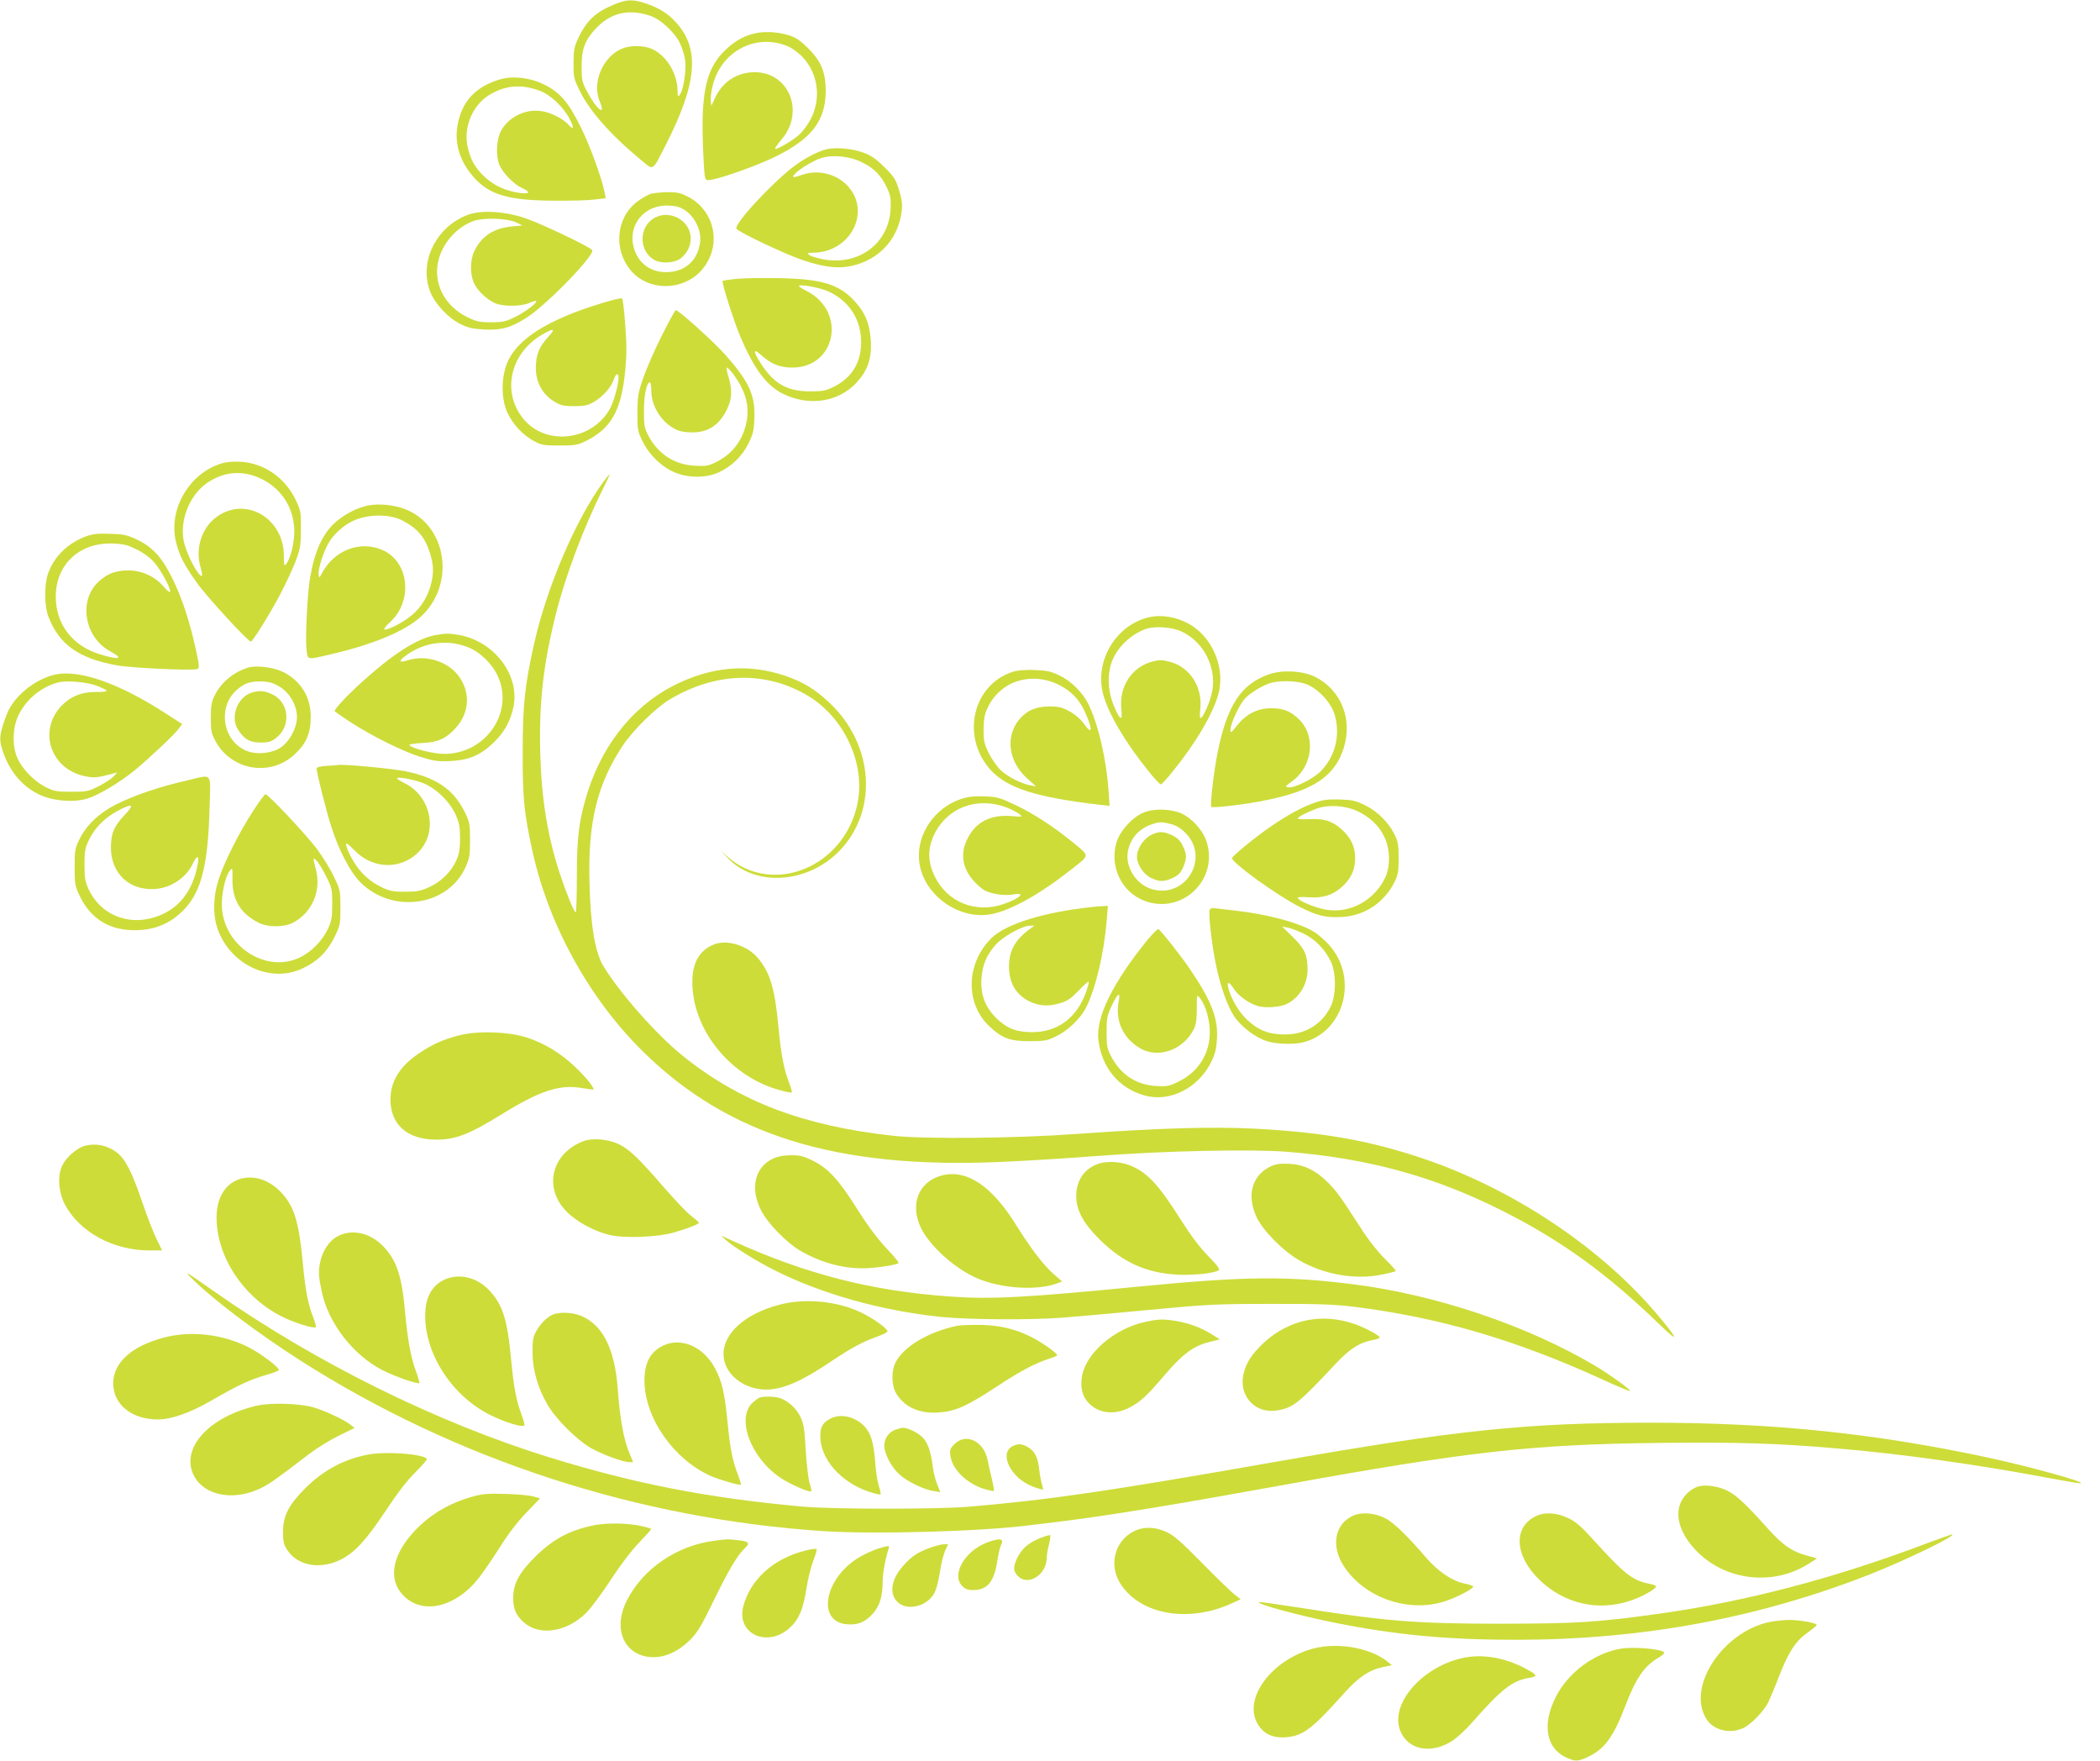 <?xml version="1.0" standalone="no"?>
<!DOCTYPE svg PUBLIC "-//W3C//DTD SVG 20010904//EN"
 "http://www.w3.org/TR/2001/REC-SVG-20010904/DTD/svg10.dtd">
<svg version="1.0" xmlns="http://www.w3.org/2000/svg"
 width="1280pt" height="1073pt" viewBox="0 0 1280 1073"
 preserveAspectRatio="xMidYMid meet">
<g transform="translate(0,1073) scale(0.1,-0.1)"
fill="#cddc39" stroke="none">
<path d="M3739 10701 c-112 -47 -166 -99 -217 -209 -22 -48 -26 -71 -26 -147
-1 -83 2 -96 36 -165 59 -124 192 -274 375 -425 80 -66 66 -74 154 98 189 371
206 582 58 742 -50 55 -103 87 -185 115 -78 26 -116 24 -195 -9z m224 -67 c63
-21 149 -100 182 -168 14 -30 29 -79 32 -109 6 -62 -12 -177 -33 -204 -12 -16
-13 -14 -14 23 -1 106 -67 215 -155 255 -49 23 -133 24 -183 3 -117 -48 -185
-207 -137 -321 41 -98 -19 -51 -78 62 -29 54 -32 68 -32 150 0 104 19 156 80
224 92 102 202 130 338 85z"/>
<path d="M4619 10530 c-75 -13 -135 -45 -198 -105 -113 -107 -147 -250 -137
-560 3 -99 9 -193 12 -208 6 -27 9 -28 43 -22 70 13 277 87 376 135 230 110
317 222 318 405 0 114 -28 182 -107 261 -45 44 -74 65 -111 77 -66 21 -139 27
-196 17z m183 -82 c26 -11 67 -41 91 -67 95 -102 114 -253 47 -380 -18 -34
-51 -77 -72 -95 -42 -36 -137 -91 -144 -83 -3 2 15 28 39 56 145 169 47 412
-165 411 -107 -1 -195 -59 -241 -159 l-21 -46 -4 32 c-2 18 4 61 13 95 53 208
265 317 457 236z"/>
<path d="M3050 10247 c-148 -43 -233 -132 -260 -274 -23 -115 13 -231 102
-328 95 -104 213 -137 488 -138 96 -1 206 2 243 7 l69 8 -7 36 c-16 84 -89
285 -145 397 -75 152 -127 213 -224 260 -84 42 -188 54 -266 32z m240 -70 c66
-24 146 -101 184 -175 27 -54 23 -67 -10 -31 -29 32 -94 67 -148 79 -103 23
-214 -28 -263 -119 -27 -52 -32 -151 -9 -206 20 -48 89 -119 136 -140 56 -25
51 -39 -11 -31 -86 12 -159 45 -216 99 -59 56 -88 108 -104 190 -23 113 32
244 128 305 99 62 197 72 313 29z"/>
<path d="M5036 9820 c-54 -14 -132 -55 -196 -103 -136 -103 -371 -357 -351
-381 21 -25 299 -156 406 -192 144 -48 236 -55 331 -25 150 46 252 169 270
325 5 41 1 72 -16 127 -19 64 -29 81 -88 139 -51 51 -81 72 -127 89 -68 26
-172 35 -229 21z m218 -79 c74 -36 119 -82 154 -159 21 -47 24 -65 20 -131
-13 -207 -196 -342 -412 -301 -36 7 -73 18 -83 26 -16 12 -14 13 23 14 223 1
353 241 217 400 -67 78 -181 109 -279 76 -62 -21 -71 -20 -49 4 27 30 110 80
158 96 70 23 175 13 251 -25z"/>
<path d="M3964 9548 c-17 -6 -53 -27 -80 -47 -131 -99 -147 -295 -35 -424 108
-122 313 -120 425 4 130 145 88 367 -86 453 -42 21 -65 26 -122 25 -39 -1 -85
-6 -102 -11z m215 -102 c57 -40 95 -119 89 -185 -11 -111 -83 -182 -192 -189
-103 -7 -184 49 -212 146 -41 140 64 267 212 259 48 -2 71 -9 103 -31z"/>
<path d="M3979 9396 c-85 -58 -83 -193 4 -247 46 -29 136 -23 173 12 36 34 54
72 54 116 0 113 -136 183 -231 119z"/>
<path d="M2852 9421 c-193 -72 -299 -285 -231 -466 28 -74 109 -162 186 -200
47 -23 75 -29 145 -33 107 -5 162 11 261 74 124 81 418 384 396 410 -19 23
-314 163 -409 195 -126 42 -268 50 -348 20z m293 -46 l40 -19 -65 -6 c-114
-11 -188 -61 -231 -155 -24 -52 -24 -138 0 -190 21 -46 78 -101 130 -123 48
-21 156 -20 205 1 22 10 41 15 44 13 9 -10 -64 -66 -127 -97 -58 -29 -76 -33
-147 -33 -72 0 -89 4 -147 32 -135 67 -205 200 -177 335 23 111 112 214 219
251 62 21 201 16 256 -9z"/>
<path d="M4492 9031 c-45 -5 -85 -10 -87 -13 -8 -7 63 -231 105 -333 84 -200
161 -305 263 -355 161 -79 342 -50 452 73 64 71 88 141 83 247 -5 102 -34 175
-99 245 -95 103 -200 135 -459 140 -96 2 -212 0 -258 -4z m557 -77 c119 -54
191 -157 199 -285 8 -137 -49 -238 -166 -296 -50 -25 -68 -28 -147 -28 -138 1
-217 46 -297 169 -50 78 -49 98 3 51 59 -53 113 -75 187 -75 268 -1 334 341
90 466 -27 13 -48 27 -48 31 0 14 127 -9 179 -33z"/>
<path d="M3670 8883 c-332 -100 -523 -222 -580 -368 -36 -91 -35 -219 3 -300
34 -72 94 -137 162 -173 45 -24 60 -27 155 -27 94 0 111 3 160 27 156 77 217
186 241 430 9 95 9 160 0 278 -6 85 -15 157 -19 161 -4 4 -59 -8 -122 -28z
m-300 -169 c0 -4 -16 -24 -36 -46 -50 -55 -67 -102 -68 -179 0 -87 39 -160
109 -204 43 -26 57 -30 124 -30 65 0 83 4 123 27 54 32 103 88 119 135 12 38
29 44 29 11 0 -45 -31 -154 -55 -194 -109 -186 -374 -221 -514 -69 -147 162
-98 409 104 526 51 29 65 34 65 23z"/>
<path d="M4033 8683 c-44 -87 -94 -203 -113 -258 -31 -90 -34 -111 -35 -210 0
-105 2 -114 33 -177 41 -83 120 -158 200 -189 84 -33 189 -32 264 3 79 37 142
98 181 177 27 56 33 79 35 153 6 139 -32 222 -177 386 -67 76 -284 272 -302
272 -4 0 -43 -71 -86 -157z m438 -235 c78 -107 102 -203 75 -309 -27 -104 -88
-179 -183 -226 -47 -23 -62 -25 -131 -21 -122 7 -221 72 -280 183 -24 45 -27
61 -27 150 0 97 16 175 36 175 5 0 9 -24 9 -52 0 -94 62 -192 149 -235 24 -12
59 -18 102 -18 87 0 150 37 196 114 43 72 50 137 25 219 -11 34 -16 62 -11 62
5 0 23 -19 40 -42z"/>
<path d="M1345 7904 c-197 -63 -322 -285 -271 -482 20 -80 50 -137 128 -246
56 -80 310 -356 327 -356 11 0 124 182 184 298 32 62 73 149 90 195 27 73 31
94 31 192 1 104 -1 114 -31 177 -64 136 -192 225 -335 234 -50 3 -89 -1 -123
-12z m250 -93 c123 -61 197 -178 199 -316 0 -73 -22 -165 -48 -200 -14 -18
-15 -15 -16 51 -1 204 -193 341 -366 260 -122 -57 -182 -201 -140 -339 8 -26
10 -47 6 -47 -25 0 -97 142 -111 218 -23 125 38 276 142 348 104 72 220 81
334 25z"/>
<path d="M3677 7793 c-170 -234 -344 -641 -422 -988 -56 -252 -69 -369 -69
-655 -1 -284 8 -372 60 -610 100 -451 346 -896 674 -1219 518 -510 1180 -715
2173 -672 149 6 421 23 602 37 404 31 930 42 1150 25 488 -39 891 -148 1305
-356 360 -180 643 -384 964 -695 129 -125 118 -94 -26 75 -359 418 -909 775
-1469 953 -307 98 -576 143 -972 164 -268 13 -572 4 -1097 -33 -353 -26 -918
-31 -1100 -11 -553 60 -941 208 -1290 489 -162 131 -389 389 -484 549 -50 86
-77 247 -83 509 -10 364 48 598 202 830 62 94 204 234 288 283 281 168 587
175 843 21 223 -135 351 -416 300 -659 -81 -384 -515 -561 -789 -323 l-42 37
39 -41 c166 -177 481 -160 677 36 244 245 218 654 -58 911 -85 80 -158 124
-265 161 -228 78 -458 57 -688 -62 -257 -134 -446 -381 -534 -699 -39 -139
-50 -242 -50 -462 0 -120 -3 -218 -7 -218 -10 0 -60 124 -98 240 -74 228 -110
449 -118 726 -8 309 17 537 93 843 58 236 171 535 289 772 25 49 43 89 41 89
-2 0 -20 -21 -39 -47z"/>
<path d="M2247 7650 c-67 -12 -147 -53 -205 -105 -75 -68 -123 -171 -151 -330
-17 -90 -31 -372 -23 -440 8 -70 -4 -68 162 -29 247 58 440 139 534 225 216
197 161 561 -99 658 -64 24 -153 33 -218 21z m208 -93 c91 -48 136 -102 166
-198 24 -76 24 -131 1 -207 -24 -77 -69 -141 -131 -186 -55 -41 -139 -81 -149
-71 -3 3 13 23 36 44 139 128 117 363 -42 437 -136 63 -297 4 -373 -138 -16
-31 -18 -32 -21 -10 -5 34 33 150 66 202 28 45 82 94 132 120 91 48 231 51
315 7z"/>
<path d="M523 7461 c-110 -41 -194 -123 -230 -226 -24 -69 -23 -195 1 -260 65
-172 185 -258 421 -300 90 -16 460 -33 488 -22 13 5 12 20 -8 114 -39 177 -83
311 -140 429 -66 137 -124 200 -222 247 -59 27 -81 32 -163 34 -75 3 -106 -1
-147 -16z m309 -79 c42 -20 82 -50 108 -79 43 -49 107 -169 96 -180 -3 -4 -22
12 -41 35 -52 60 -132 96 -214 96 -76 -1 -122 -18 -176 -65 -130 -114 -93
-344 70 -430 84 -45 48 -52 -70 -15 -165 52 -264 182 -265 348 -1 197 143 332
345 326 68 -3 91 -8 147 -36z"/>
<path d="M7011 6970 c-204 -42 -340 -262 -288 -467 31 -119 134 -295 274 -468
37 -47 73 -85 78 -85 6 0 41 38 78 85 136 168 237 340 272 460 43 148 -22 327
-151 416 -78 53 -178 76 -263 59z m194 -90 c99 -48 167 -142 185 -255 11 -66
0 -132 -35 -211 -34 -77 -48 -79 -39 -6 15 132 -60 253 -179 287 -49 14 -66
15 -107 5 -130 -31 -211 -153 -195 -293 8 -72 -6 -69 -40 8 -43 96 -49 204
-16 288 32 82 112 159 199 192 57 22 166 15 227 -15z"/>
<path d="M2651 6859 c-111 -21 -258 -116 -446 -286 -87 -79 -165 -162 -165
-176 0 -3 43 -33 95 -67 135 -87 310 -174 423 -211 87 -27 107 -30 187 -27
114 6 183 35 264 113 64 61 103 131 121 218 39 192 -116 397 -329 437 -62 11
-88 11 -150 -1z m196 -71 c76 -28 153 -102 188 -180 100 -221 -77 -475 -330
-472 -66 0 -198 34 -210 54 -2 4 32 10 78 12 98 5 144 26 204 91 84 91 92 215
21 314 -66 92 -199 134 -310 100 -53 -17 -61 -9 -22 22 109 85 252 108 381 59z"/>
<path d="M1510 6661 c-90 -29 -163 -91 -202 -170 -19 -38 -23 -63 -23 -136 0
-81 3 -95 30 -144 97 -176 331 -215 478 -81 73 67 101 130 101 230 1 123 -61
222 -170 276 -58 28 -166 41 -214 25z m196 -117 c61 -37 104 -114 104 -183 0
-66 -43 -147 -97 -185 -50 -35 -137 -46 -198 -26 -157 52 -196 273 -67 380 47
39 83 50 154 47 42 -2 69 -11 104 -33z"/>
<path d="M1536 6510 c-90 -27 -136 -153 -83 -230 38 -57 71 -75 136 -75 47 0
64 5 93 27 95 73 81 220 -25 268 -45 21 -75 23 -121 10z"/>
<path d="M6173 6636 c-246 -80 -317 -396 -135 -598 101 -111 280 -168 671
-213 l54 -6 -6 93 c-13 184 -60 392 -117 515 -36 79 -107 151 -185 188 -50 24
-75 29 -150 32 -57 2 -105 -2 -132 -11z m272 -75 c77 -36 131 -89 166 -165 52
-114 49 -153 -7 -73 -18 25 -52 54 -85 72 -46 25 -65 30 -124 30 -82 -1 -136
-24 -183 -80 -86 -105 -65 -257 49 -359 l54 -48 -34 6 c-54 10 -135 50 -180
91 -22 21 -55 67 -73 103 -29 59 -33 76 -33 147 1 59 6 92 22 126 74 164 258
228 428 150z"/>
<path d="M7739 6622 c-173 -58 -260 -189 -318 -481 -23 -114 -46 -319 -38
-328 10 -9 217 16 341 42 285 59 414 147 467 319 55 175 -19 355 -177 432 -73
36 -194 43 -275 16z m217 -59 c74 -25 157 -113 179 -188 37 -125 3 -257 -86
-346 -46 -46 -158 -102 -195 -97 -23 3 -21 6 23 38 127 93 145 281 36 381 -49
46 -93 63 -163 63 -86 0 -154 -35 -210 -105 -37 -47 -40 -49 -40 -25 0 35 50
143 84 184 30 35 97 77 154 98 52 18 159 17 218 -3z"/>
<path d="M340 6620 c-127 -27 -258 -134 -300 -246 -40 -108 -45 -140 -32 -191
36 -136 119 -242 231 -295 82 -39 206 -50 292 -25 67 20 198 98 289 172 91 75
245 220 270 255 l20 28 -98 63 c-281 183 -525 269 -672 239z m253 -70 c31 -12
57 -25 57 -30 0 -4 -30 -8 -67 -7 -86 1 -157 -29 -211 -87 -141 -153 -62 -383
145 -426 56 -12 74 -10 173 16 l25 7 -23 -25 c-13 -14 -53 -40 -90 -59 -63
-32 -73 -34 -167 -34 -91 0 -105 3 -158 29 -68 35 -140 108 -170 174 -34 73
-31 189 6 264 47 97 140 173 241 199 52 14 176 3 239 -21z"/>
<path d="M1993 6063 c-41 -3 -63 -8 -63 -16 0 -28 61 -269 90 -357 46 -143
114 -273 174 -334 193 -197 532 -151 642 86 26 57 29 73 29 168 0 99 -2 109
-33 173 -67 136 -174 209 -361 247 -82 17 -389 45 -411 38 -3 -1 -33 -3 -67
-5z m580 -103 c81 -30 165 -111 203 -192 24 -54 28 -75 28 -148 0 -65 -6 -96
-22 -132 -31 -70 -93 -131 -165 -164 -53 -24 -75 -28 -147 -28 -71 -1 -94 4
-141 26 -72 33 -130 86 -173 157 -33 53 -55 111 -43 111 4 0 28 -22 54 -48
105 -105 266 -112 373 -15 132 119 95 344 -71 429 -27 13 -49 27 -49 31 0 11
95 -5 153 -27z"/>
<path d="M1140 5974 c-159 -36 -314 -88 -418 -139 -112 -54 -194 -130 -238
-220 -27 -55 -29 -69 -29 -170 0 -102 2 -115 31 -175 62 -130 167 -201 309
-208 136 -7 245 36 334 133 99 108 139 270 148 603 7 235 23 213 -137 176z
m-379 -209 c-67 -71 -84 -112 -85 -200 0 -160 116 -266 275 -252 93 8 185 70
223 152 25 52 40 56 33 9 -29 -176 -120 -290 -269 -335 -164 -50 -326 20 -397
170 -22 48 -26 69 -26 151 0 85 3 101 29 155 36 72 93 130 172 173 92 49 107
42 45 -23z"/>
<path d="M1541 5785 c-82 -126 -170 -300 -207 -410 -34 -101 -38 -213 -10
-298 73 -223 321 -342 519 -249 91 42 150 100 195 190 36 73 37 80 37 181 0
103 -1 108 -41 191 -22 47 -70 123 -105 170 -65 86 -294 330 -311 330 -5 0
-40 -47 -77 -105z m445 -392 c37 -73 39 -81 39 -172 0 -83 -4 -104 -27 -153
-34 -73 -104 -143 -175 -175 -202 -93 -452 67 -470 301 -6 74 18 193 47 229
17 21 18 20 17 -55 -1 -122 49 -204 157 -260 57 -30 156 -30 212 -1 116 62
173 192 140 322 -20 78 -20 78 3 57 10 -9 36 -51 57 -93z"/>
<path d="M5858 5861 c-160 -53 -270 -212 -256 -372 17 -206 240 -371 445 -329
120 25 295 123 486 274 112 89 112 76 2 166 -113 92 -232 170 -345 224 -97 46
-111 50 -190 53 -63 2 -100 -2 -142 -16z m276 -51 c30 -12 65 -30 78 -40 23
-19 23 -19 -47 -13 -127 10 -217 -36 -267 -136 -46 -90 -34 -179 35 -257 22
-25 52 -51 68 -60 45 -23 124 -34 174 -25 85 16 41 -25 -63 -60 -167 -56 -338
14 -414 169 -43 87 -45 169 -6 252 79 168 260 237 442 170z"/>
<path d="M8010 5837 c-79 -28 -168 -77 -272 -149 -96 -67 -228 -175 -228 -188
0 -29 280 -231 415 -298 105 -53 158 -66 255 -60 139 8 258 88 321 215 20 40
24 63 24 143 0 80 -4 103 -24 143 -37 75 -104 142 -179 179 -58 29 -78 33
-157 36 -74 2 -102 -2 -155 -21z m262 -49 c75 -35 132 -88 165 -156 37 -76 39
-183 5 -253 -75 -152 -242 -230 -397 -184 -68 19 -135 51 -135 64 0 5 29 6 65
3 86 -6 144 11 202 61 57 51 83 105 83 177 0 72 -26 126 -85 178 -57 50 -106
65 -197 60 -38 -2 -68 0 -68 4 0 9 50 36 115 60 70 26 172 20 247 -14z"/>
<path d="M6986 5784 c-74 -23 -159 -113 -181 -189 -43 -147 32 -303 172 -355
234 -87 460 139 373 373 -24 64 -88 132 -149 160 -59 26 -153 31 -215 11z
m152 -76 c31 -8 59 -25 87 -53 152 -151 4 -402 -202 -344 -95 26 -164 132
-149 226 14 81 64 140 142 168 49 18 63 18 122 3z"/>
<path d="M7025 5646 c-53 -24 -95 -85 -95 -138 0 -46 40 -106 84 -127 52 -26
79 -26 134 -1 33 15 47 29 62 62 25 55 25 82 -1 134 -15 31 -32 48 -63 63 -49
24 -79 26 -121 7z"/>
<path d="M6660 5203 c-292 -30 -530 -103 -618 -191 -155 -155 -160 -398 -10
-538 76 -71 124 -89 243 -89 88 0 107 3 157 27 75 35 153 109 188 178 59 118
109 330 126 533 l7 87 -29 -2 c-16 0 -45 -3 -64 -5z m-385 -136 c-88 -65 -124
-130 -125 -225 0 -100 40 -171 122 -213 57 -29 116 -34 184 -14 49 14 69 27
117 77 32 33 60 58 62 56 3 -3 -3 -30 -14 -60 -55 -159 -173 -248 -330 -248
-95 0 -154 23 -217 84 -69 69 -98 143 -92 241 6 86 32 148 90 211 46 50 163
114 208 113 l25 0 -30 -22z"/>
<path d="M7373 5184 c-8 -22 12 -202 37 -326 27 -134 69 -254 111 -319 41 -64
133 -134 205 -155 61 -18 165 -20 221 -5 250 67 334 396 152 595 -27 30 -69
65 -92 79 -95 56 -280 105 -472 127 -55 6 -113 13 -128 15 -19 3 -30 0 -34
-11z m574 -144 c69 -34 128 -94 164 -168 34 -69 34 -206 0 -276 -53 -107 -155
-170 -276 -170 -96 -1 -163 24 -230 86 -53 48 -103 133 -119 201 -9 38 8 34
34 -8 25 -41 88 -87 144 -105 47 -15 141 -8 182 13 75 39 123 119 124 206 0
91 -17 129 -89 200 l-66 64 35 -6 c19 -4 63 -21 97 -37z"/>
<path d="M6994 5002 c-212 -261 -316 -472 -299 -611 21 -168 124 -292 279
-336 154 -45 329 43 408 202 26 53 32 80 36 146 6 123 -34 227 -160 414 -55
82 -184 246 -198 251 -5 2 -34 -28 -66 -66z m-176 -379 c-21 -114 28 -221 131
-281 111 -65 264 -11 328 117 13 27 18 59 18 124 -1 85 0 88 17 67 36 -44 62
-132 62 -210 0 -131 -69 -242 -190 -301 -57 -28 -70 -31 -136 -27 -121 6 -216
68 -275 180 -25 47 -28 64 -28 148 0 86 3 101 32 163 38 79 54 87 41 20z"/>
<path d="M4356 4976 c-91 -34 -136 -110 -136 -231 0 -294 237 -583 543 -661
32 -9 61 -14 63 -11 3 2 -4 26 -14 53 -34 86 -51 175 -67 344 -22 235 -51 333
-124 420 -62 76 -185 116 -265 86z"/>
<path d="M2800 4421 c-99 -26 -159 -52 -242 -107 -120 -80 -178 -172 -178
-284 0 -154 103 -245 280 -245 116 0 199 32 392 151 238 147 356 186 491 164
34 -5 66 -10 70 -10 19 0 -33 67 -104 135 -90 86 -184 144 -294 181 -109 37
-302 44 -415 15z"/>
<path d="M3557 3776 c-195 -73 -247 -284 -104 -429 62 -63 168 -120 263 -143
91 -21 288 -14 391 15 86 25 153 51 153 60 0 3 -21 22 -47 41 -25 19 -100 98
-167 175 -153 177 -208 229 -273 262 -65 31 -161 40 -216 19z"/>
<path d="M523 3749 c-56 -13 -127 -77 -149 -134 -24 -64 -15 -156 22 -226 89
-167 293 -278 510 -279 l82 0 -33 68 c-19 37 -59 141 -90 232 -61 178 -101
257 -152 296 -56 43 -122 58 -190 43z"/>
<path d="M4715 3671 c-116 -52 -146 -185 -73 -323 40 -75 151 -189 231 -237
122 -72 257 -111 387 -110 73 0 204 20 217 32 3 4 -30 44 -73 89 -52 55 -111
133 -172 229 -118 188 -181 257 -274 304 -60 30 -81 35 -137 35 -42 0 -80 -7
-106 -19z"/>
<path d="M6695 3638 c-86 -30 -135 -101 -135 -196 0 -88 43 -167 144 -267 141
-139 285 -203 475 -213 98 -4 219 8 249 27 10 6 -9 31 -65 88 -52 53 -107 127
-165 219 -138 218 -209 294 -316 334 -57 22 -138 25 -187 8z"/>
<path d="M7745 3622 c-115 -55 -148 -177 -85 -311 39 -81 157 -201 255 -259
154 -90 348 -124 514 -88 41 8 76 18 79 20 2 3 -28 36 -67 75 -42 41 -102 117
-147 188 -132 204 -146 222 -201 278 -74 74 -148 109 -238 113 -53 2 -80 -2
-110 -16z"/>
<path d="M5738 3566 c-140 -38 -194 -177 -124 -320 54 -110 206 -247 340 -305
148 -64 368 -78 492 -31 l28 11 -51 44 c-62 54 -139 155 -229 299 -150 242
-304 343 -456 302z"/>
<path d="M1476 3549 c-97 -23 -156 -112 -156 -238 0 -236 158 -480 390 -600
74 -39 204 -80 215 -69 3 3 -4 29 -15 58 -33 84 -49 165 -65 341 -24 249 -53
343 -137 428 -67 69 -153 98 -232 80z"/>
<path d="M2059 3197 c-54 -29 -95 -91 -109 -166 -10 -55 -8 -81 12 -176 40
-188 190 -382 366 -473 74 -39 218 -89 228 -80 2 3 -7 34 -20 70 -31 81 -52
195 -67 363 -19 220 -53 320 -138 405 -79 79 -187 101 -272 57z"/>
<path d="M4426 3172 c39 -37 188 -129 293 -182 291 -146 648 -246 1013 -285
171 -17 535 -20 743 -5 77 6 313 27 525 47 358 34 410 37 745 37 289 1 389 -3
505 -17 525 -66 987 -201 1523 -446 87 -40 161 -71 163 -68 7 6 -116 95 -207
150 -411 246 -976 438 -1484 501 -405 51 -660 48 -1300 -14 -696 -68 -903 -79
-1155 -61 -476 34 -873 135 -1315 335 l-80 36 31 -28z"/>
<path d="M1190 2919 c138 -131 392 -321 641 -480 946 -604 2058 -966 3193
-1040 314 -20 955 -2 1250 36 23 2 115 14 206 25 300 38 684 101 1340 220
1123 204 1522 249 2308 257 466 5 698 -2 1062 -33 396 -33 871 -100 1320 -185
85 -16 162 -29 170 -28 51 2 -311 103 -565 157 -684 147 -1310 212 -2048 212
-764 0 -1188 -44 -2307 -241 -1002 -176 -1363 -229 -1855 -271 -194 -16 -837
-16 -1015 1 -575 52 -1020 139 -1535 298 -692 213 -1433 580 -2054 1016 -182
128 -191 133 -111 56z"/>
<path d="M2699 2927 c-64 -34 -100 -97 -106 -184 -17 -242 152 -515 395 -636
86 -43 195 -77 208 -64 3 3 -4 32 -16 63 -34 91 -48 167 -65 343 -23 245 -52
334 -138 423 -77 79 -190 101 -278 55z"/>
<path d="M4750 2779 c-206 -54 -340 -172 -340 -301 0 -97 81 -183 196 -209
116 -26 239 17 450 158 134 90 201 126 289 157 33 12 62 26 64 31 7 14 -81 78
-157 115 -146 71 -344 91 -502 49z"/>
<path d="M3370 2719 c-35 -14 -78 -57 -103 -104 -18 -33 -22 -56 -21 -130 1
-106 32 -212 91 -315 52 -89 181 -217 266 -265 74 -41 195 -85 233 -85 l23 0
-18 43 c-40 94 -61 210 -76 407 -18 232 -85 373 -207 434 -55 28 -139 34 -188
15z"/>
<path d="M7974 2686 c-101 -19 -193 -67 -270 -138 -75 -70 -109 -123 -125
-193 -29 -129 69 -239 197 -221 103 14 135 39 364 284 88 94 148 132 233 147
20 4 37 10 37 14 0 13 -95 63 -164 86 -92 30 -183 37 -272 21z"/>
<path d="M6980 2674 c-191 -41 -367 -195 -386 -338 -9 -64 3 -112 37 -151 60
-68 158 -81 251 -34 67 34 109 73 212 194 112 132 179 182 274 206 l67 17 -50
31 c-63 40 -138 68 -217 81 -80 13 -107 12 -188 -6z"/>
<path d="M5831 2650 c-173 -37 -323 -126 -372 -222 -27 -53 -26 -142 4 -190
49 -82 139 -123 254 -116 106 7 170 35 358 158 149 98 236 143 320 170 22 7
44 16 48 20 9 8 -87 77 -158 113 -95 47 -183 69 -300 73 -60 1 -130 -1 -154
-6z"/>
<path d="M1000 2579 c-197 -51 -310 -153 -310 -279 0 -129 113 -220 271 -220
85 0 197 40 329 116 158 91 234 127 329 154 45 13 81 27 81 31 0 18 -112 102
-185 139 -159 80 -351 102 -515 59z"/>
<path d="M4045 2531 c-81 -37 -117 -105 -117 -216 2 -227 178 -479 405 -580
56 -24 176 -59 183 -52 2 2 -6 27 -17 57 -35 92 -48 158 -64 319 -18 184 -34
253 -77 333 -69 130 -204 190 -313 139z"/>
<path d="M4630 2213 c-8 -3 -27 -17 -43 -31 -102 -96 -10 -340 175 -461 58
-38 174 -88 183 -79 2 2 -2 26 -11 53 -8 28 -18 118 -23 200 -7 124 -12 158
-31 198 -24 51 -67 92 -117 114 -32 13 -104 16 -133 6z"/>
<path d="M1567 2164 c-274 -61 -450 -238 -397 -398 46 -142 237 -191 413 -108
58 27 94 53 302 212 44 34 124 83 178 110 l98 48 -28 22 c-40 31 -159 86 -228
105 -87 23 -254 28 -338 9z"/>
<path d="M5053 2080 c-41 -24 -53 -48 -53 -103 0 -138 125 -280 295 -337 37
-12 69 -20 72 -17 3 3 -2 27 -11 54 -8 26 -18 89 -21 138 -9 122 -27 183 -67
224 -60 62 -152 80 -215 41z"/>
<path d="M5463 2019 c-43 -12 -73 -53 -73 -98 0 -50 43 -132 92 -176 48 -44
146 -91 206 -101 l43 -7 -19 49 c-11 27 -23 74 -26 104 -13 101 -33 156 -71
188 -28 26 -94 55 -115 51 -3 0 -19 -5 -37 -10z"/>
<path d="M5818 1930 c-27 -27 -30 -36 -25 -72 11 -83 102 -171 210 -203 28 -8
52 -13 55 -10 2 2 -3 32 -11 67 -9 35 -21 88 -27 120 -23 115 -131 168 -202
98z"/>
<path d="M6174 1918 c-89 -43 -13 -197 121 -247 32 -12 59 -20 62 -18 2 2 -1
15 -5 28 -5 13 -13 53 -17 89 -9 79 -26 115 -68 140 -35 22 -61 24 -93 8z"/>
<path d="M2245 1866 c-149 -28 -275 -96 -386 -207 -100 -101 -134 -167 -134
-265 0 -60 4 -77 27 -111 62 -95 199 -119 323 -58 86 42 157 119 277 300 72
109 130 184 182 235 41 41 72 77 68 81 -34 30 -252 45 -357 25z"/>
<path d="M10346 1670 c-16 -5 -42 -22 -59 -37 -83 -78 -75 -199 21 -318 171
-212 485 -262 717 -114 l50 32 -61 17 c-92 25 -144 61 -236 162 -139 155 -193
205 -248 233 -57 29 -138 40 -184 25z"/>
<path d="M2885 1611 c-147 -40 -267 -112 -363 -216 -139 -152 -159 -302 -52
-399 118 -106 311 -56 447 116 28 35 85 119 129 188 50 80 108 156 162 212
l84 87 -39 11 c-21 7 -96 14 -168 16 -106 3 -143 1 -200 -15z"/>
<path d="M8244 1492 c-108 -51 -132 -183 -55 -303 126 -197 398 -291 622 -216
74 25 169 75 169 89 0 3 -24 12 -54 18 -74 15 -160 73 -232 156 -115 134 -195
211 -245 239 -67 36 -149 43 -205 17z"/>
<path d="M9364 1492 c-144 -68 -133 -245 24 -394 174 -164 415 -198 632 -88
31 16 62 35 69 43 10 13 4 17 -39 26 -104 22 -150 60 -348 278 -60 67 -97 99
-138 119 -73 36 -145 41 -200 16z"/>
<path d="M3625 1436 c-151 -30 -252 -84 -361 -191 -99 -98 -136 -166 -136
-253 0 -68 17 -106 65 -149 97 -85 262 -59 382 60 29 30 97 121 150 203 60 92
127 179 173 226 41 43 74 80 71 81 -2 2 -26 10 -54 16 -77 19 -212 22 -290 7z"/>
<path d="M6910 1398 c-119 -61 -154 -210 -77 -325 123 -183 410 -233 670 -116
l59 27 -44 35 c-23 19 -113 106 -198 193 -121 123 -167 163 -210 182 -71 33
-140 34 -200 4z"/>
<path d="M6336 1355 c-69 -28 -108 -63 -136 -120 -26 -54 -25 -81 5 -110 62
-63 175 9 175 112 0 16 6 52 14 81 7 29 10 54 7 57 -4 2 -33 -7 -65 -20z"/>
<path d="M11755 1329 c-565 -215 -1113 -359 -1643 -433 -371 -52 -498 -60
-957 -61 -523 0 -714 15 -1254 101 -122 19 -225 33 -228 31 -12 -13 236 -80
463 -126 369 -74 685 -104 1109 -104 766 1 1474 132 2155 400 226 89 546 245
495 242 -5 -1 -68 -23 -140 -50z"/>
<path d="M4350 1340 c-225 -29 -432 -171 -529 -363 -78 -153 -33 -301 101
-338 95 -25 196 10 285 98 45 46 68 84 144 240 88 182 146 279 188 317 35 32
26 43 -40 50 -68 7 -69 7 -149 -4z"/>
<path d="M6014 1329 c-134 -51 -217 -197 -149 -264 18 -19 35 -25 65 -25 88 0
129 49 149 179 6 40 16 82 21 92 24 44 -3 50 -86 18z"/>
<path d="M5664 1296 c-72 -26 -108 -51 -158 -107 -73 -81 -88 -169 -37 -220
63 -63 197 -25 233 68 9 21 21 74 28 118 6 44 20 99 30 123 l19 42 -27 -1
c-15 0 -54 -10 -88 -23z"/>
<path d="M5344 1290 c-33 -11 -87 -37 -120 -58 -202 -131 -243 -383 -65 -400
67 -6 112 11 159 62 43 47 62 106 62 199 0 47 16 135 35 195 9 26 7 26 -71 2z"/>
<path d="M4902 1279 c-189 -48 -331 -178 -372 -340 -42 -167 149 -253 285
-128 55 51 81 113 101 241 9 57 27 131 41 166 13 34 23 66 21 71 -2 5 -36 1
-76 -10z"/>
<path d="M10783 845 c-285 -62 -503 -396 -383 -589 43 -70 142 -95 225 -57 47
21 125 102 153 157 10 21 41 94 67 162 57 146 101 213 173 263 29 21 54 41 55
46 3 12 -99 31 -168 31 -33 0 -88 -6 -122 -13z"/>
<path d="M7972 674 c-237 -80 -388 -298 -310 -443 35 -65 93 -94 173 -88 107
8 159 47 359 270 87 97 151 140 236 158 l54 11 -24 20 c-115 93 -333 126 -488
72z"/>
<path d="M9880 683 c-164 -27 -325 -148 -399 -298 -82 -165 -57 -307 63 -364
59 -27 74 -27 140 5 96 46 151 121 221 304 66 173 116 246 202 297 25 14 41
29 36 34 -22 21 -187 35 -263 22z"/>
<path d="M8955 633 c-261 -35 -487 -275 -421 -448 46 -120 191 -148 322 -61
28 19 80 67 115 107 178 203 246 257 349 274 46 8 49 14 18 34 -120 75 -262
110 -383 94z"/>
</g>
</svg>
